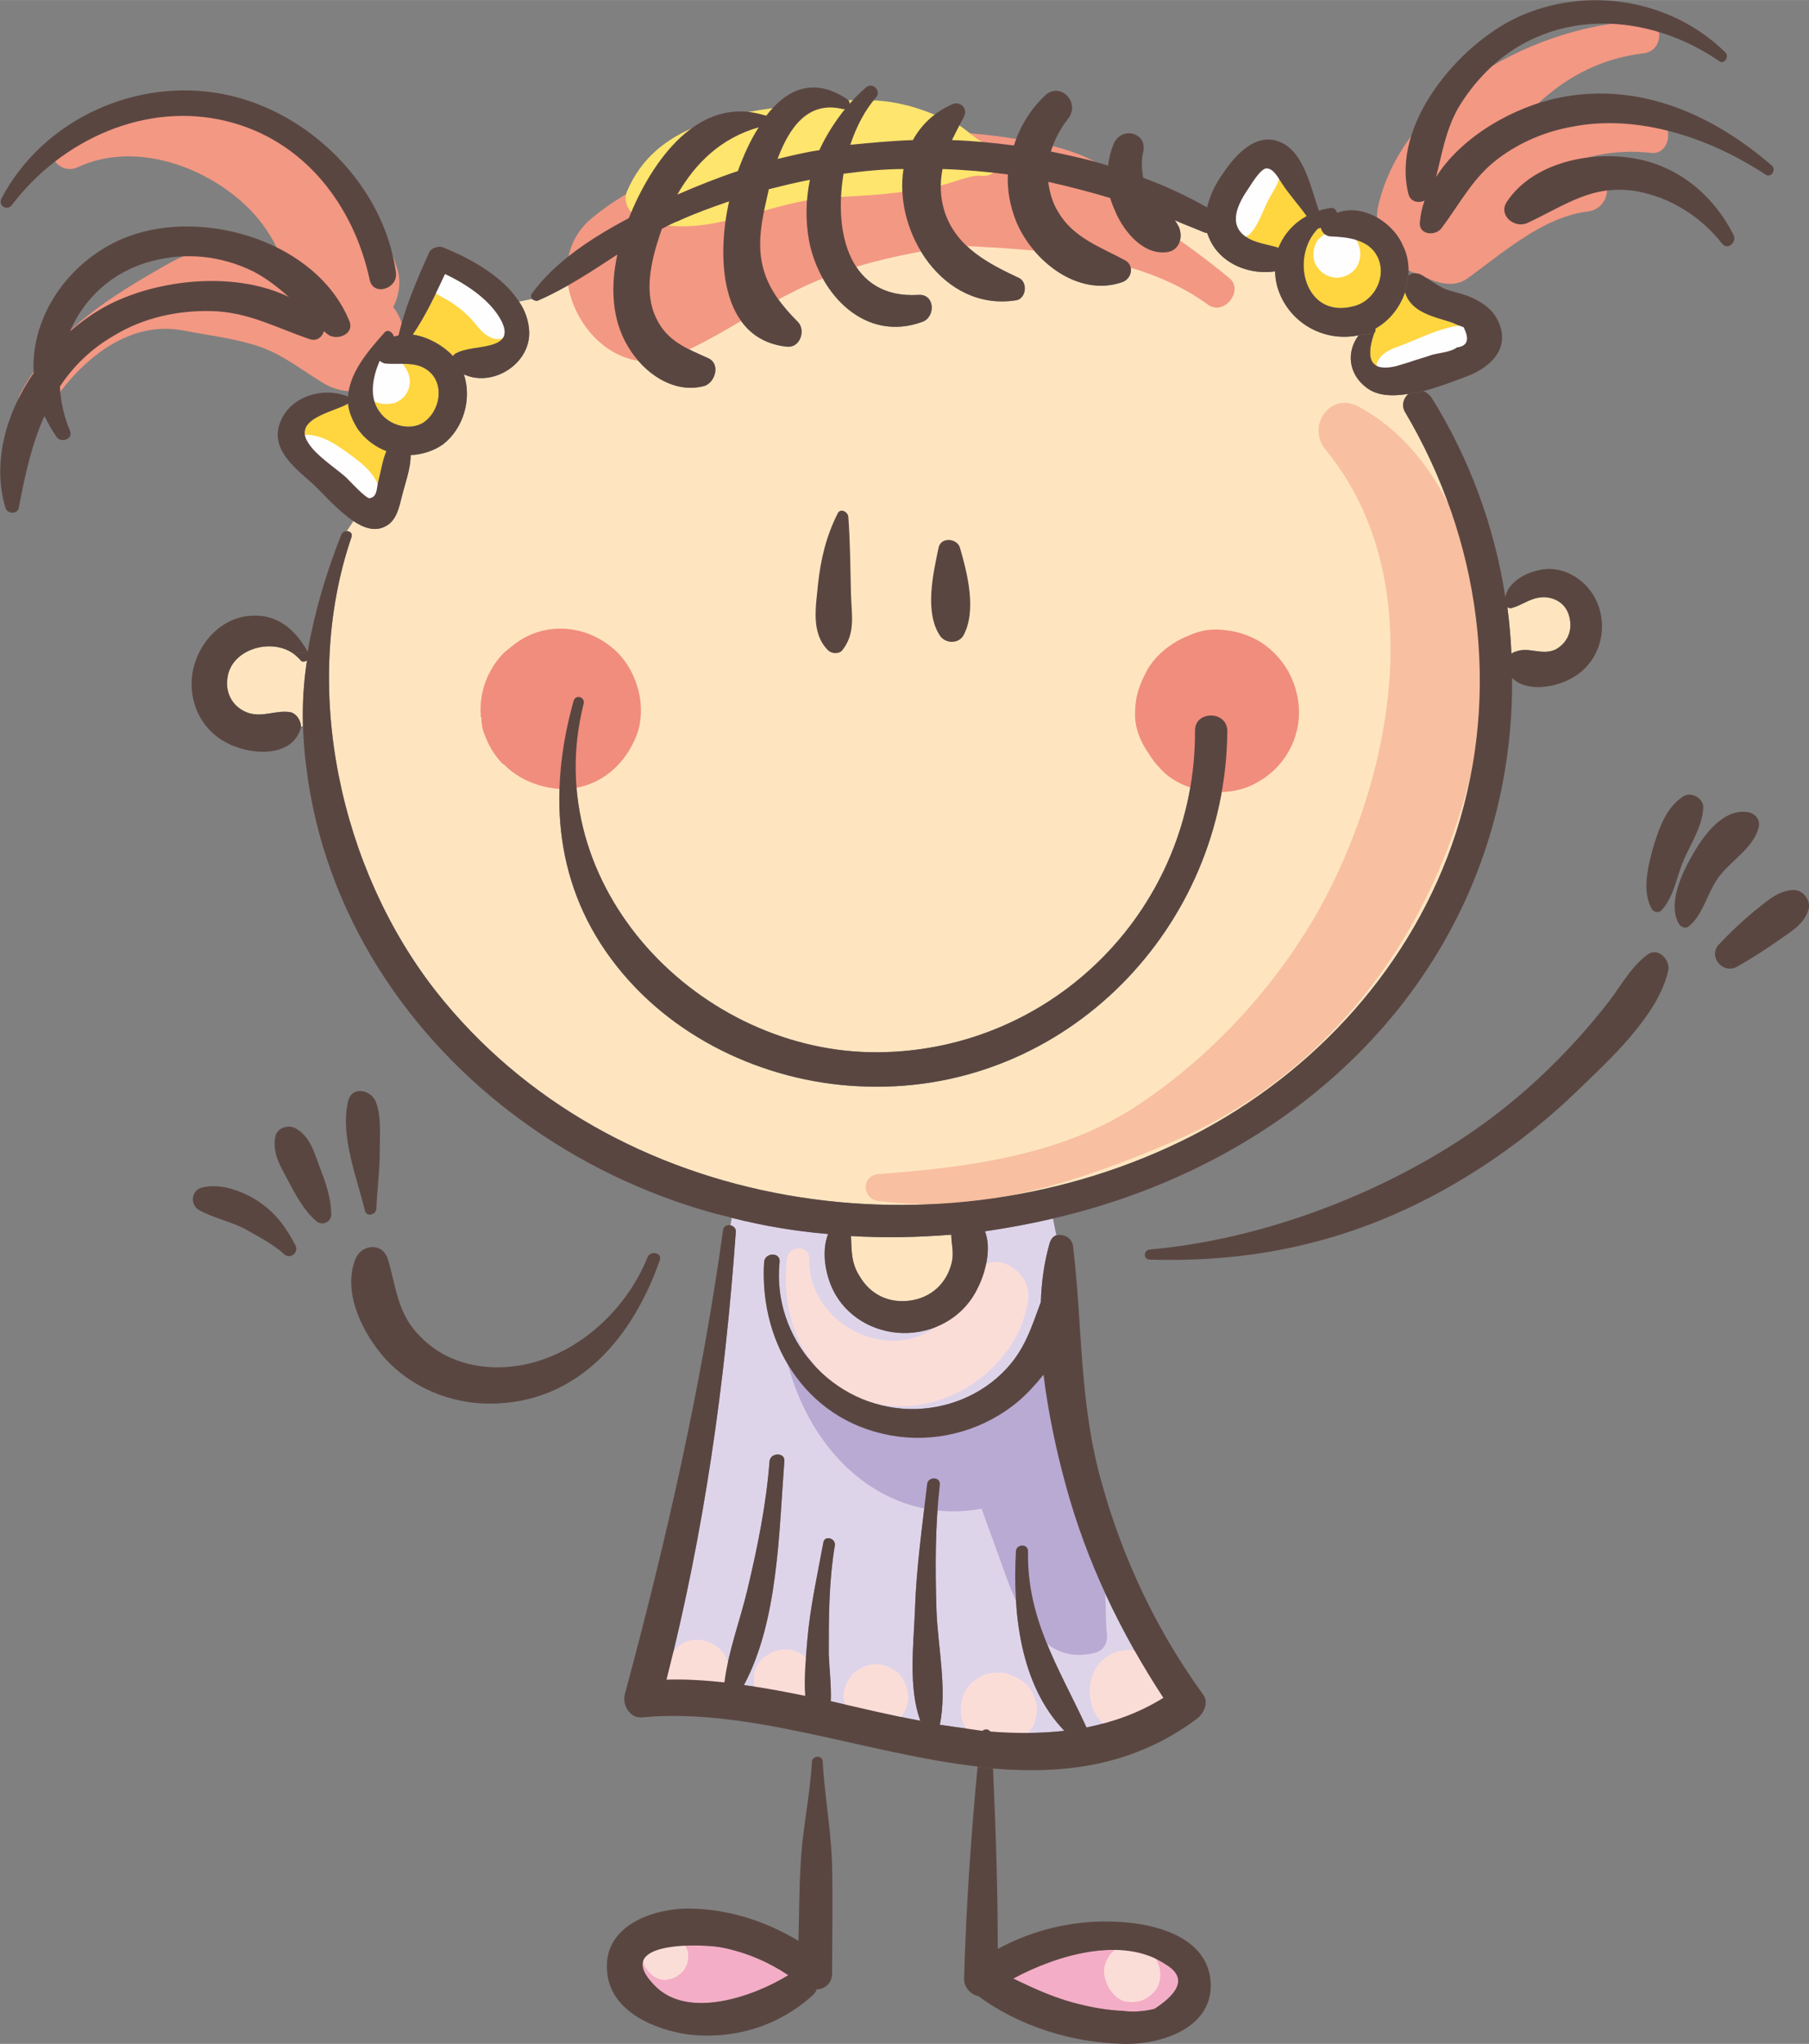 <?xml version="1.0" encoding="UTF-8"?>
<!DOCTYPE svg PUBLIC "-//W3C//DTD SVG 1.1//EN" "http://www.w3.org/Graphics/SVG/1.1/DTD/svg11.dtd">
<!-- Creator: CorelDRAW X8 -->
<svg xmlns="http://www.w3.org/2000/svg" xml:space="preserve" width="188.09mm" height="212.533mm" version="1.1" style="shape-rendering:geometricPrecision; text-rendering:geometricPrecision; image-rendering:optimizeQuality; fill-rule:evenodd; clip-rule:evenodd"
viewBox="0 0 2687 3036"
 xmlns:xlink="http://www.w3.org/1999/xlink">
 <rect x="0" y="0" width="2687" height="3036" fill="#808080" stroke="none"/>
 <defs>
  <style type="text/css">
   <![CDATA[
    .fil8 {fill:#FEFEFE;fill-rule:nonzero}
    .fil0 {fill:#FEE5C0;fill-rule:nonzero}
    .fil1 {fill:#FFD540;fill-rule:nonzero}
    .fil7 {fill:#FBDDD8;fill-rule:nonzero}
    .fil4 {fill:#F8BFA0;fill-rule:nonzero}
    .fil2 {fill:#F4ADC6;fill-rule:nonzero}
    .fil9 {fill:#F39883;fill-rule:nonzero}
    .fil5 {fill:#F18D7D;fill-rule:nonzero}
    .fil10 {fill:#FEE56E;fill-rule:nonzero}
    .fil3 {fill:#DED4EA;fill-rule:nonzero}
    .fil6 {fill:#B8AAD3;fill-rule:nonzero}
    .fil11 {fill:#5A4641;fill-rule:nonzero}
   ]]>
  </style>
 </defs>
 <g id="Warstwa_x0020_1">
  <path class="fil0" d="M2332 921c3,18 -5,35 -22,44 -21,9 -39,-5 -59,3 -2,0 -4,2 -6,3 -1,-23 -3,-46 -6,-69 2,1 5,2 7,1 17,-5 28,-16 48,-16 20,1 35,13 38,34z"/>
  <path class="fil1" d="M2174 486c9,18 6,28 -10,30 -9,7 -26,8 -37,11 -11,4 -23,7 -34,11 -7,2 -13,4 -20,6 -35,8 -46,-8 -32,-49 2,-2 2,-4 2,-7 21,-12 36,-31 44,-54 9,30 42,36 70,45 6,3 12,5 17,7z"/>
  <path class="fil0" d="M1289 1614c-141,-3 -284,-66 -373,-179 -92,-116 -103,-255 -64,-394 3,-10 17,-6 15,4 -69,272 173,521 439,518 261,-3 470,-216 469,-477 -1,-31 48,-31 48,0 -2,291 -239,536 -534,528zm798 -1002c-6,-10 -2,-21 5,-27 -24,4 -46,3 -62,-9 -28,-21 -30,-54 -12,-78 -53,11 -106,-20 -121,-73 -2,-8 -3,-15 -3,-22 -33,5 -70,-7 -90,-35 -5,-7 -8,-14 -11,-22 -2,0 -5,-1 -7,-2 -14,-6 -28,-11 -41,-17 2,3 4,6 6,10 6,14 2,33 -15,37 -36,7 -66,-29 -79,-59 -3,-7 -6,-14 -8,-21 -30,-9 -61,-17 -92,-24 2,15 6,31 15,45 22,38 63,52 100,72 13,8 9,27 -5,32 -66,23 -134,-32 -158,-91 -9,-23 -13,-46 -12,-69 -32,-4 -64,-7 -97,-8 -4,21 -4,43 4,66 18,51 65,75 110,96 13,7 10,31 -5,33 -108,17 -182,-101 -167,-195 -29,0 -59,3 -89,7 -15,89 9,186 111,180 25,-2 26,33 6,40 -85,31 -152,-40 -168,-119 -6,-32 -5,-63 1,-92 -21,4 -41,9 -61,14 -3,14 -6,26 -8,37 -14,70 2,111 51,160 12,12 4,38 -15,37 -103,-10 -105,-137 -87,-216 -26,9 -51,18 -75,29 -8,3 -16,7 -25,12 -1,3 -2,6 -3,9 -13,39 -24,86 -5,124 16,34 46,45 77,59 18,8 11,35 -5,41 -46,13 -91,-19 -114,-58 -25,-41 -26,-91 -16,-137 -38,25 -76,50 -117,68 -3,2 -7,0 -10,-2l-19 4c9,13 14,28 15,43 3,49 -54,85 -97,65 12,36 0,80 -31,104 -14,10 -31,15 -48,16 0,20 -8,41 -13,61 -4,16 -8,37 -25,45 -15,8 -32,2 -47,-8l-10 15c5,0 9,3 7,9 -76,223 -17,493 126,675 262,332 753,402 1121,215 184,-94 330,-254 394,-452 67,-209 36,-435 -76,-624z"/>
  <path class="fil1" d="M2046 381c15,30 -5,67 -36,74 -72,19 -95,-73 -52,-116 1,0 3,0 4,-1 1,6 6,12 13,13 26,1 58,4 71,30z"/>
  <path class="fil1" d="M1904 272c11,17 25,32 37,49 -19,10 -34,27 -42,47 -16,-5 -35,-7 -48,-16 -28,-19 -12,-50 4,-73 4,-6 17,-28 26,-29 11,0 18,15 23,22z"/>
  <path class="fil2" d="M1730 2917c31,18 26,40 -15,67 -16,4 -32,5 -48,3 -20,-1 -40,-4 -60,-9 -36,-8 -69,-23 -102,-39 67,-36 162,-63 225,-22z"/>
  <path class="fil3" d="M1583 2206c31,114 81,218 145,316 -37,23 -75,36 -114,44 -1,-1 -1,-2 -2,-4 -40,-86 -87,-158 -85,-258 0,-11 -17,-11 -18,0 -5,91 6,199 72,267 -36,4 -73,4 -110,1 -3,-4 -8,-4 -12,-1 -21,-3 -42,-6 -63,-9 11,-54 -3,-116 -5,-170 -2,-63 -2,-125 5,-187 1,-12 -18,-12 -19,0 -7,62 -16,124 -18,187 -2,51 -10,115 8,164 -44,-8 -89,-19 -133,-29 1,-22 -2,-46 -3,-70 0,-54 0,-107 9,-161 2,-11 -15,-16 -17,-5 -9,49 -20,98 -24,147 -2,25 -5,54 -3,81 -30,-6 -61,-12 -91,-16 51,-95 52,-228 60,-332 2,-14 -21,-14 -22,0 -5,65 -18,128 -33,191 -11,46 -28,90 -34,137 -29,-3 -58,-5 -86,-4 56,-220 87,-440 103,-666 0,-5 -4,-8 -8,-9l2 -11c47,12 95,20 143,24 -11,28 -3,66 11,90 22,38 65,59 108,57 45,-2 85,-27 104,-68 11,-22 20,-58 10,-83 34,-5 67,-11 101,-19l5 25c-4,1 -8,5 -10,12 -8,28 -12,57 -13,87 -13,35 -23,69 -51,99 -37,40 -90,61 -144,60 -115,-3 -205,-105 -193,-219 1,-14 -21,-14 -23,0 -8,127 68,243 200,260 63,8 128,-11 177,-52 13,-11 26,-25 38,-40 7,57 19,113 33,164z"/>
  <path class="fil0" d="M1413 1834c0,13 4,26 1,40 -7,32 -31,54 -63,58 -31,4 -58,-9 -74,-36 -13,-20 -12,-39 -13,-60 50,3 99,2 149,-2z"/>
  <path class="fil2" d="M1073 2893c35,7 68,21 98,41 -52,32 -149,66 -198,16 -70,-70 79,-62 100,-57z"/>
  <path class="fil1" d="M745 477c22,45 -42,34 -66,47 -3,1 -5,3 -6,5 -15,-16 -38,-29 -60,-32 19,-28 33,-58 48,-90 32,15 68,39 84,70z"/>
  <path class="fil1" d="M641 555c19,21 11,56 -11,72 -21,14 -52,5 -66,-15 -16,-21 -11,-51 0,-76 3,2 6,4 9,4 24,2 49,-5 68,15z"/>
  <path class="fil1" d="M574 670c-6,14 -8,30 -12,45 -3,10 -1,23 -13,25 -5,1 -31,-27 -35,-31 -17,-15 -44,-32 -56,-51 -24,-36 37,-46 58,-58 1,-1 1,-1 1,-1 1,12 6,25 15,39 11,15 26,26 42,32z"/>
  <path class="fil0" d="M446 980c2,4 7,3 10,1 -5,32 -7,65 -6,98l-3 0c0,-9 -7,-19 -15,-21 -21,-4 -41,8 -63,1 -23,-8 -35,-29 -31,-53 6,-42 65,-59 98,-35 4,3 7,6 10,9z"/>
  <path class="fil4" d="M2205 968c-4,-136 -62,-297 -187,-364 -42,-23 -78,29 -49,64 157,191 100,488 -12,687 -64,112 -156,212 -263,284 -113,77 -256,95 -389,105 -26,2 -25,37 0,40 154,20 302,-30 441,-90 141,-61 255,-164 336,-295 76,-124 127,-284 123,-431z"/>
  <path class="fil5" d="M917 969c-42,-41 -106,-48 -153,-12 -1,0 -1,1 -1,1 -6,4 -10,8 -15,12 -24,25 -36,58 -34,91 0,1 0,3 0,4 1,0 1,0 1,0 0,9 1,17 4,24 6,17 15,33 28,46 1,0 1,0 2,1 0,0 0,0 0,0 22,22 52,34 84,36 53,1 95,-33 113,-81 15,-41 1,-92 -29,-122z"/>
  <path class="fil5" d="M1914 998c-11,-20 -29,-38 -48,-48 -19,-10 -37,-14 -58,-15 -20,0 -31,4 -47,11 -25,11 -48,30 -60,55 -10,20 -15,36 -15,58 -1,21 8,43 20,60 5,8 10,15 16,21 18,21 45,32 70,35 28,4 55,0 79,-15 26,-15 46,-41 54,-70 9,-31 4,-64 -11,-92z"/>
  <path class="fil6" d="M1644 2425c-2,-16 -1,-44 -3,-64 -5,-37 -10,-72 -17,-109 -14,-70 -23,-160 -71,-215 -6,-6 -12,-11 -19,-14 -26,37 -59,68 -103,80 0,1 0,1 0,2 -83,37 -180,-43 -239,-96 -10,-9 -27,0 -23,13 21,82 70,160 147,199 45,23 95,29 142,20 12,34 25,68 35,97 22,61 57,137 134,117 14,-4 19,-17 17,-30z"/>
  <path class="fil7" d="M1504 1883c-59,-39 -81,65 -115,89 -77,54 -190,-11 -187,-102 0,-22 -31,-20 -33,0 -12,97 36,196 138,216 96,18 200,-51 219,-148 5,-23 -3,-42 -22,-55z"/>
  <path class="fil7" d="M1082 2471c-9,-33 -53,-48 -78,-22 -5,5 -9,11 -11,18 -4,9 -6,18 -4,28 1,10 5,19 12,26 8,8 21,15 33,14 11,-2 16,-2 25,-7 8,-4 14,-10 19,-18 6,-12 8,-26 4,-39z"/>
  <path class="fil7" d="M1207 2477c-7,-16 -23,-27 -40,-27 -7,0 -13,1 -19,4 -6,3 -11,6 -16,10 -2,3 -5,6 -7,9 -3,5 -5,11 -5,17 -1,9 0,20 5,28 11,16 30,25 50,20 8,-2 17,-6 23,-13 4,-6 9,-12 11,-20 2,-9 1,-19 -2,-28z"/>
  <path class="fil7" d="M1335 2486c-9,-8 -21,-14 -34,-14 -12,0 -25,6 -34,14 -8,9 -14,22 -14,34 1,12 5,25 14,34 10,8 21,14 34,14 12,0 25,-5 34,-14 8,-8 15,-22 14,-34 -1,-12 -5,-25 -14,-34z"/>
  <path class="fil7" d="M1538 2526c-2,-9 -7,-17 -13,-24 -7,-5 -13,-10 -22,-13 -2,-1 -5,-2 -7,-3 -13,-3 -31,-2 -42,6 -12,7 -22,18 -25,32 -3,14 -3,29 5,42 6,8 13,16 22,21 8,5 20,8 30,8 5,-1 9,-2 14,-2 7,-2 13,-5 19,-10 4,-2 7,-6 9,-10 5,-5 8,-11 10,-18 0,0 0,0 0,-1 3,-9 3,-19 0,-28z"/>
  <path class="fil7" d="M1678 2451c-79,0 -79,123 0,123 79,0 79,-123 0,-123z"/>
  <path class="fil7" d="M1020 2894c-3,-6 -8,-14 -14,-16 -1,0 -1,-1 -1,-1 -7,-3 -14,-5 -21,-4 -8,1 -15,4 -20,10 -10,10 -13,27 -5,40 0,0 0,1 1,1 5,9 17,18 29,17 0,0 0,0 0,0 8,-1 14,-3 20,-8 6,-4 9,-9 12,-17 0,0 0,0 0,0 1,-3 1,-6 1,-9 1,-5 0,-9 -2,-13z"/>
  <path class="fil7" d="M1722 2922c-2,-7 -5,-13 -10,-19 -3,-4 -8,-7 -12,-9 -7,-4 -13,-6 -20,-6 -7,0 -14,2 -20,6 -6,3 -11,8 -14,14 -4,6 -6,13 -6,20 0,5 1,11 3,16 5,13 14,25 28,29 11,2 23,1 32,-5 9,-5 17,-14 19,-24 2,-8 2,-15 0,-22z"/>
  <path class="fil8" d="M1901 253c-1,-9 -7,-18 -17,-17 -21,1 -33,18 -44,35 -12,17 -23,37 -22,58 1,19 26,33 40,17 12,-14 17,-31 25,-47 7,-15 20,-29 18,-46z"/>
  <path class="fil8" d="M2165 484c-27,4 -51,16 -76,26 -17,7 -37,11 -44,30 -1,5 1,10 5,12 17,12 41,1 60,-4 24,-7 49,-12 71,-24 24,-12 6,-43 -16,-40z"/>
  <path class="fil8" d="M2016 359c-7,-12 -21,-17 -34,-15 -8,0 -14,3 -21,9 -9,7 -12,23 -9,34 4,13 15,23 29,25 14,2 28,-5 35,-17 6,-11 6,-25 0,-36z"/>
  <path class="fil8" d="M608 560c-1,-5 -3,-10 -6,-14 -5,-10 -15,-17 -29,-17 -47,0 -47,71 0,71 3,0 7,0 10,-1 1,0 1,0 2,0 8,-3 15,-8 19,-15 4,-7 6,-16 4,-24z"/>
  <path class="fil8" d="M760 462c-6,-10 -17,-21 -25,-29 -19,-18 -41,-32 -65,-40 -27,-9 -44,32 -19,45 15,8 30,17 42,29 14,12 22,31 41,36 8,2 16,-1 22,-6 0,1 1,-1 4,-5 2,-4 3,-8 3,-12 1,-6 0,-12 -3,-18z"/>
  <path class="fil8" d="M517 673c-25,-18 -47,-32 -79,-26 -4,1 -8,7 -6,12 9,27 28,40 51,56 21,15 45,35 73,31 5,0 10,-4 9,-10 -2,-29 -26,-47 -48,-63z"/>
  <path class="fil9" d="M1826 413c-34,-28 -69,-54 -105,-77 12,-13 10,-37 -12,-44 -28,-10 -55,-38 -83,-52 -30,-16 -62,-24 -95,-30 -71,-13 -143,-18 -215,-14 -145,9 -323,33 -437,128 -93,77 6,249 119,206 63,-25 117,-65 177,-95 52,-27 108,-44 165,-56 29,-6 58,-11 87,-14 39,2 78,4 117,8 88,8 180,28 251,80 24,16 53,-22 31,-40z"/>
  <path class="fil9" d="M2459 174c-57,-13 -125,-17 -189,-6 47,-49 103,-81 172,-89 29,-4 31,-48 0,-48 -156,4 -354,108 -394,271 -5,20 -3,37 5,52 5,27 29,47 57,54 3,2 6,4 10,5 1,0 2,1 2,1 18,8 40,12 57,0 54,-39 113,-92 180,-100 37,-5 38,-62 0,-59 -20,3 -40,4 -60,6 43,-30 102,-40 153,-34 30,4 36,-46 7,-53z"/>
  <path class="fil9" d="M542 559c14,-21 33,-37 55,-42 5,-20 2,-42 -13,-61 9,-17 12,-38 6,-57 -30,-98 -99,-191 -197,-230 -105,-42 -207,-15 -304,33 -31,16 -3,61 27,46 83,-38 185,-3 249,57 19,18 36,41 47,65 -56,-10 -115,-5 -159,20 -89,50 -174,103 -223,195 -14,27 25,50 41,24 42,-68 116,-135 202,-118 36,7 72,11 107,22 39,12 68,37 102,57 19,11 38,13 55,9 0,-7 2,-14 5,-20z"/>
  <path class="fil10" d="M1469 215c-21,-6 -35,-27 -56,-35 -23,-9 -48,-20 -72,-25 -49,-12 -108,-5 -158,1 -99,12 -210,28 -252,129 -7,18 8,37 24,42 85,28 163,-16 247,-30 40,-6 81,-5 121,-10 24,-2 47,-8 71,-11 15,-2 48,-17 63,-15 29,4 42,-38 12,-46z"/>
  <path class="fil11" d="M2663 1322c15,-1 28,16 23,30 -7,22 -28,33 -46,46 -20,14 -39,26 -60,38 -22,12 -44,-17 -26,-34 16,-17 33,-33 51,-48 18,-14 35,-31 58,-32z"/>
  <path class="fil11" d="M2632 246c7,7 -2,19 -10,13 -82,-54 -188,-90 -286,-71 -40,7 -78,23 -110,47 -38,28 -57,67 -85,104 -9,12 -34,10 -32,-9 1,-11 3,-21 7,-32 -9,4 -21,2 -24,-10 -26,-103 74,-221 161,-262 103,-48 229,-28 310,52 6,6 -2,18 -9,13 -84,-58 -195,-77 -288,-28 -42,22 -77,58 -101,99 -18,33 -23,66 -32,101 39,-62 118,-105 183,-118 119,-24 228,25 316,101z"/>
  <path class="fil11" d="M2594 1206c12,1 22,11 18,24 -8,30 -42,49 -60,74 -16,22 -23,57 -45,73 -4,2 -10,0 -12,-3 -19,-28 2,-74 16,-99 16,-29 45,-73 83,-69z"/>
  <path class="fil11" d="M2575 349c5,11 -9,23 -17,13 -31,-40 -77,-69 -127,-78 -66,-11 -106,21 -162,47 -19,9 -44,-11 -31,-31 38,-58 123,-76 188,-65 67,11 119,55 149,114z"/>
  <path class="fil11" d="M2500 1183c12,-8 31,3 30,17 -2,30 -20,55 -31,82 -9,23 -14,53 -32,71 -4,3 -10,2 -13,-2 -15,-25 -7,-60 0,-87 9,-30 19,-63 46,-81z"/>
  <path class="fil11" d="M2447 1418c16,-12 34,8 31,23 -14,67 -90,136 -138,182 -55,53 -118,100 -184,138 -141,81 -287,115 -448,110 -10,0 -10,-14 0,-15 147,-13 302,-67 429,-143 64,-38 124,-85 177,-139 27,-27 53,-57 77,-88 18,-24 32,-50 56,-68z"/>
  <path class="fil11" d="M1414 1874c3,-14 -1,-27 -1,-40 -50,4 -99,5 -149,2 1,21 0,40 13,60 16,27 43,40 74,36 32,-4 56,-26 63,-58zm896 -909c17,-9 25,-26 22,-44 -3,-21 -18,-33 -38,-34 -20,0 -31,11 -48,16 -2,1 -5,0 -7,-1 3,23 5,46 6,69 2,-1 4,-3 6,-3 20,-8 38,6 59,-3zm67 -56c9,37 -6,77 -40,97 -25,15 -69,23 -91,1 1,106 -19,212 -61,311 -111,261 -352,430 -621,492 -34,8 -67,14 -101,19 10,25 1,61 -10,83 -19,41 -59,66 -104,68 -43,2 -86,-19 -108,-57 -14,-24 -22,-62 -11,-90 -48,-4 -96,-12 -143,-24 -10,-3 -20,-5 -31,-8 -202,-57 -382,-185 -494,-363 -57,-91 -94,-192 -107,-298 -3,-21 -4,-41 -5,-61 -1,-33 1,-66 6,-98 -3,2 -8,3 -10,-1 -3,-3 -6,-6 -10,-9l21 -3c10,-58 27,-116 50,-174 2,-4 5,-5 8,-5 5,0 9,3 7,9 -76,223 -17,493 126,675 262,332 753,402 1121,215 184,-94 330,-254 394,-452 67,-209 36,-435 -76,-624 -6,-10 -2,-21 5,-27l22 -4c4,1 8,4 12,9 57,91 94,193 110,297 5,-27 41,-42 66,-42 36,1 67,29 75,64z"/>
  <path class="fil11" d="M2227 481c16,40 -17,67 -51,79 -16,6 -39,15 -62,21l-22 4c-24,4 -46,3 -62,-9 -28,-21 -30,-54 -12,-78l23 -3c-14,41 -3,57 32,49 7,-2 13,-4 20,-6 11,-4 23,-7 34,-11 11,-3 28,-4 37,-11 16,-2 19,-12 10,-30 -5,-2 -11,-4 -17,-7 -28,-9 -61,-15 -70,-45l5 -25c5,-4 13,-4 19,-1 12,7 22,15 35,21 13,5 27,7 40,13 18,8 34,20 41,39z"/>
  <path class="fil11" d="M1096 254c8,-22 18,-45 31,-65 -56,16 -94,53 -121,100 30,-13 60,-25 90,-35zm159 -92c-1,0 -2,0 -3,0 -52,-13 -80,28 -97,74 21,-5 41,-10 62,-13 10,-22 23,-42 38,-61zm686 159c-12,-17 -26,-32 -37,-49 -5,-7 -12,-22 -23,-22 -9,1 -22,23 -26,29 -16,23 -32,54 -4,73 13,9 32,11 48,16 8,-20 23,-37 42,-47zm69 134c31,-7 51,-44 36,-74 -13,-26 -45,-29 -71,-30 -7,-1 -12,-7 -13,-13 -1,1 -3,1 -4,1 -43,43 -20,135 52,116zm74 -90c7,14 9,29 8,44l-5 25c-8,23 -23,42 -44,54 0,3 0,5 -2,7l-23 3c-53,11 -106,-20 -121,-73 -2,-8 -3,-15 -3,-22 -33,5 -70,-7 -90,-35 -5,-7 -8,-14 -11,-22 -2,0 -5,-1 -7,-2 -14,-6 -28,-11 -41,-17 2,3 4,6 6,10 6,14 2,33 -15,37 -36,7 -66,-29 -79,-59 -3,-7 -6,-14 -8,-21 -30,-9 -61,-17 -92,-24 2,15 6,31 15,45 22,38 63,52 100,72 13,8 9,27 -5,32 -66,23 -134,-32 -158,-91 -9,-23 -13,-46 -12,-69 -32,-4 -64,-7 -97,-8 -4,21 -4,43 4,66 18,51 65,75 110,96 13,7 10,31 -5,33 -108,17 -182,-101 -167,-195 -29,0 -59,3 -89,7 -15,89 9,186 111,180 25,-2 26,33 6,40 -84,31 -152,-40 -168,-119 -6,-32 -5,-63 1,-92 -21,4 -41,9 -61,14 -3,14 -6,26 -8,37 -14,70 2,111 51,160 12,12 4,38 -15,37 -103,-10 -105,-137 -87,-216 -26,9 -51,18 -75,29 -8,3 -16,7 -25,12 -1,3 -2,6 -3,9 -13,39 -24,86 -5,124 16,34 46,45 77,59 18,8 11,35 -5,41 -46,13 -91,-19 -114,-58 -25,-41 -26,-91 -16,-137 -38,25 -76,50 -117,68 -3,2 -7,0 -10,-2 -1,-2 -2,-5 0,-8 34,-47 89,-83 144,-112 34,-85 103,-183 201,-153 1,0 2,0 3,1 29,-38 69,-59 120,-25 3,2 4,4 4,7 7,-8 15,-16 24,-24 10,-9 24,5 15,15 -16,18 -29,43 -38,70 31,-3 62,-6 93,-7 12,-22 31,-41 58,-53 12,-6 24,6 18,18 -6,11 -12,23 -18,35 31,1 61,4 92,8 9,-28 24,-53 46,-74 23,-22 54,11 34,35 -11,14 -20,31 -25,48 29,6 57,12 85,21 1,-11 4,-22 8,-32 11,-27 51,-18 44,12 -3,13 -2,25 0,38 33,12 65,27 95,44 4,-18 13,-36 24,-51 18,-27 50,-63 87,-45 33,16 43,66 55,101 5,-2 11,-3 17,-4 6,-1 9,3 10,7 37,-14 83,13 98,49z"/>
  <path class="fil11" d="M1775 1086c-1,-31 48,-31 48,0 -2,291 -239,536 -534,528 -141,-3 -284,-66 -373,-179 -92,-116 -103,-255 -64,-394 3,-10 17,-6 15,4 -69,272 173,521 439,518 261,-3 470,-216 469,-477z"/>
  <path class="fil11" d="M1715 2984c41,-27 46,-49 15,-67 -63,-41 -158,-14 -225,22 33,16 66,31 102,39 20,5 40,8 60,9 16,2 32,1 48,-3zm83 -43c7,72 -75,97 -131,95 -75,-2 -153,-26 -214,-71 -11,-2 -21,-13 -21,-25 3,-106 10,-210 20,-315l23 2c4,89 7,178 7,268 59,-32 126,-46 195,-39 50,5 115,26 121,85z"/>
  <path class="fil11" d="M1787 2517c9,12 1,28 -9,36 -94,70 -196,83 -303,74l-23 -2c0,0 0,-1 0,-1 -166,-19 -339,-88 -498,-73 -18,2 -30,-18 -26,-34 61,-226 114,-458 146,-690 1,-6 6,-8 11,-7 4,1 8,4 8,9 -16,226 -47,446 -103,666 28,-1 57,1 86,4 6,-47 23,-91 34,-137 15,-63 28,-126 33,-191 1,-14 24,-14 22,0 -8,104 -9,237 -60,332 30,4 61,10 91,16 -2,-27 1,-56 3,-81 4,-49 15,-98 24,-147 2,-11 19,-6 17,5 -9,54 -9,107 -9,161 1,24 4,48 3,70 44,10 89,21 133,29 -18,-49 -10,-113 -8,-164 2,-63 11,-125 18,-187 1,-12 20,-12 19,0 -7,62 -7,124 -5,187 2,54 16,116 5,170 21,3 42,6 63,9 4,-3 9,-3 12,1 37,3 74,3 110,-1 -66,-68 -77,-176 -72,-267 1,-11 18,-11 18,0 -2,100 45,172 85,258 1,2 1,3 2,4 39,-8 77,-21 114,-44 -64,-98 -114,-202 -145,-316 -14,-51 -26,-107 -33,-164 -12,15 -25,29 -38,40 -49,41 -114,60 -177,52 -132,-17 -208,-133 -200,-260 2,-14 24,-14 23,0 -12,114 78,216 193,219 54,1 107,-20 144,-60 28,-30 38,-64 51,-99 1,-30 5,-59 13,-87 2,-7 6,-11 10,-12 11,-3 24,4 25,17 14,118 9,232 42,349 31,113 82,221 151,316z"/>
  <path class="fil11" d="M1426 814c11,38 25,93 5,130 -8,13 -27,12 -35,0 -23,-35 -10,-92 -2,-130 3,-17 28,-15 32,0z"/>
  <path class="fil11" d="M1264 883c1,31 7,58 -13,83 -5,6 -16,5 -21,0 -26,-26 -18,-65 -15,-98 4,-37 12,-71 29,-105 4,-9 15,-3 16,4 3,39 3,77 4,116z"/>
  <path class="fil11" d="M1171 2934c-30,-20 -63,-34 -98,-41 -21,-5 -170,-13 -100,57 49,50 146,16 198,-16zm65 -160c1,52 0,105 0,157 0,15 -11,24 -23,24 -1,4 -3,6 -6,9 -51,46 -117,66 -185,58 -50,-7 -114,-34 -120,-91 -8,-68 63,-95 118,-96 60,0 116,18 166,48 1,-36 1,-73 3,-109 2,-53 14,-104 17,-157 1,-10 16,-10 16,0 3,53 13,104 14,157z"/>
  <path class="fil11" d="M962 1867c5,-10 22,-6 18,5 -40,114 -121,213 -253,213 -58,0 -116,-24 -155,-67 -33,-37 -64,-98 -44,-148 9,-22 40,-25 48,0 13,43 14,82 49,116 31,32 74,46 118,45 97,-2 184,-76 219,-164z"/>
  <path class="fil11" d="M562 715c4,-15 6,-31 12,-45 -16,-6 -31,-17 -42,-32 -9,-14 -14,-27 -15,-39 0,0 0,0 -1,1 -21,12 -82,22 -58,58 12,19 39,36 56,51 4,4 30,32 35,31 12,-2 10,-15 13,-25zm68 -88c22,-16 30,-51 11,-72 -19,-20 -44,-13 -68,-15 -3,0 -6,-2 -9,-4 -11,25 -16,55 0,76 14,20 45,29 66,15zm49 -103c24,-13 88,-2 66,-47 -16,-31 -52,-55 -84,-70 -15,32 -29,62 -48,90 22,3 45,16 60,32 1,-2 3,-4 6,-5zm107 -33c3,49 -54,85 -97,65 12,36 0,80 -31,104 -14,10 -31,15 -48,16 0,20 -8,41 -13,61 -4,16 -8,37 -25,45 -15,8 -32,2 -47,-8 -24,-16 -46,-42 -60,-55 -28,-25 -67,-54 -47,-96 16,-35 62,-48 96,-35 2,0 2,1 3,1 2,-35 29,-67 54,-95 5,-6 13,0 14,6 2,-1 5,-1 7,-2 10,-43 27,-82 45,-122 2,-7 13,-11 20,-9 38,15 89,42 114,81 9,13 14,28 15,43z"/>
  <path class="fil11" d="M588 404c4,25 -34,37 -39,11 -24,-111 -98,-207 -212,-235 -121,-30 -246,28 -319,124 -7,10 -21,2 -16,-9 62,-118 201,-181 331,-155 126,25 237,135 255,264z"/>
  <path class="fil11" d="M558 1636c9,23 6,51 6,77 0,28 -4,55 -5,83 -1,9 -15,12 -17,2 -12,-49 -37,-111 -25,-162 5,-23 33,-18 41,0z"/>
  <path class="fil11" d="M429 441c-16,-14 -32,-27 -53,-38 -47,-23 -100,-29 -151,-15 -58,15 -100,55 -121,104 14,-12 29,-23 44,-32 74,-44 196,-60 281,-19zm90 36c8,20 -20,30 -33,19 -1,-1 -3,-3 -5,-4 -2,8 -10,15 -20,12 -51,-17 -92,-41 -148,-42 -50,-1 -100,10 -143,36 -35,20 -61,46 -81,76 1,22 6,45 15,66 5,13 -14,18 -20,9 -7,-10 -13,-21 -18,-31 -19,42 -29,88 -38,136 -2,11 -18,9 -20,0 -20,-67 1,-141 42,-200 -5,-86 55,-171 141,-203 113,-42 280,8 328,126z"/>
  <path class="fil11" d="M475 1734c9,23 17,46 17,71 -1,11 -14,16 -22,9 -19,-16 -30,-38 -42,-60 -11,-21 -24,-41 -19,-66 3,-13 19,-18 30,-12 22,12 28,37 36,58z"/>
  <path class="fil11" d="M457 968l-21 3c-33,-24 -92,-7 -98,35 -4,24 8,45 31,53 22,7 42,-5 63,-1 8,2 15,12 15,21 0,2 0,3 -1,5 -15,43 -77,37 -110,19 -38,-20 -57,-62 -50,-104 7,-41 39,-79 82,-84 42,-5 70,19 89,53z"/>
  <path class="fil11" d="M439 1850c5,11 -8,21 -17,13 -16,-15 -40,-27 -59,-38 -22,-11 -47,-16 -68,-28 -13,-8 -11,-29 5,-33 27,-7 60,5 83,20 27,18 41,38 56,66z"/>
 </g>
</svg>
